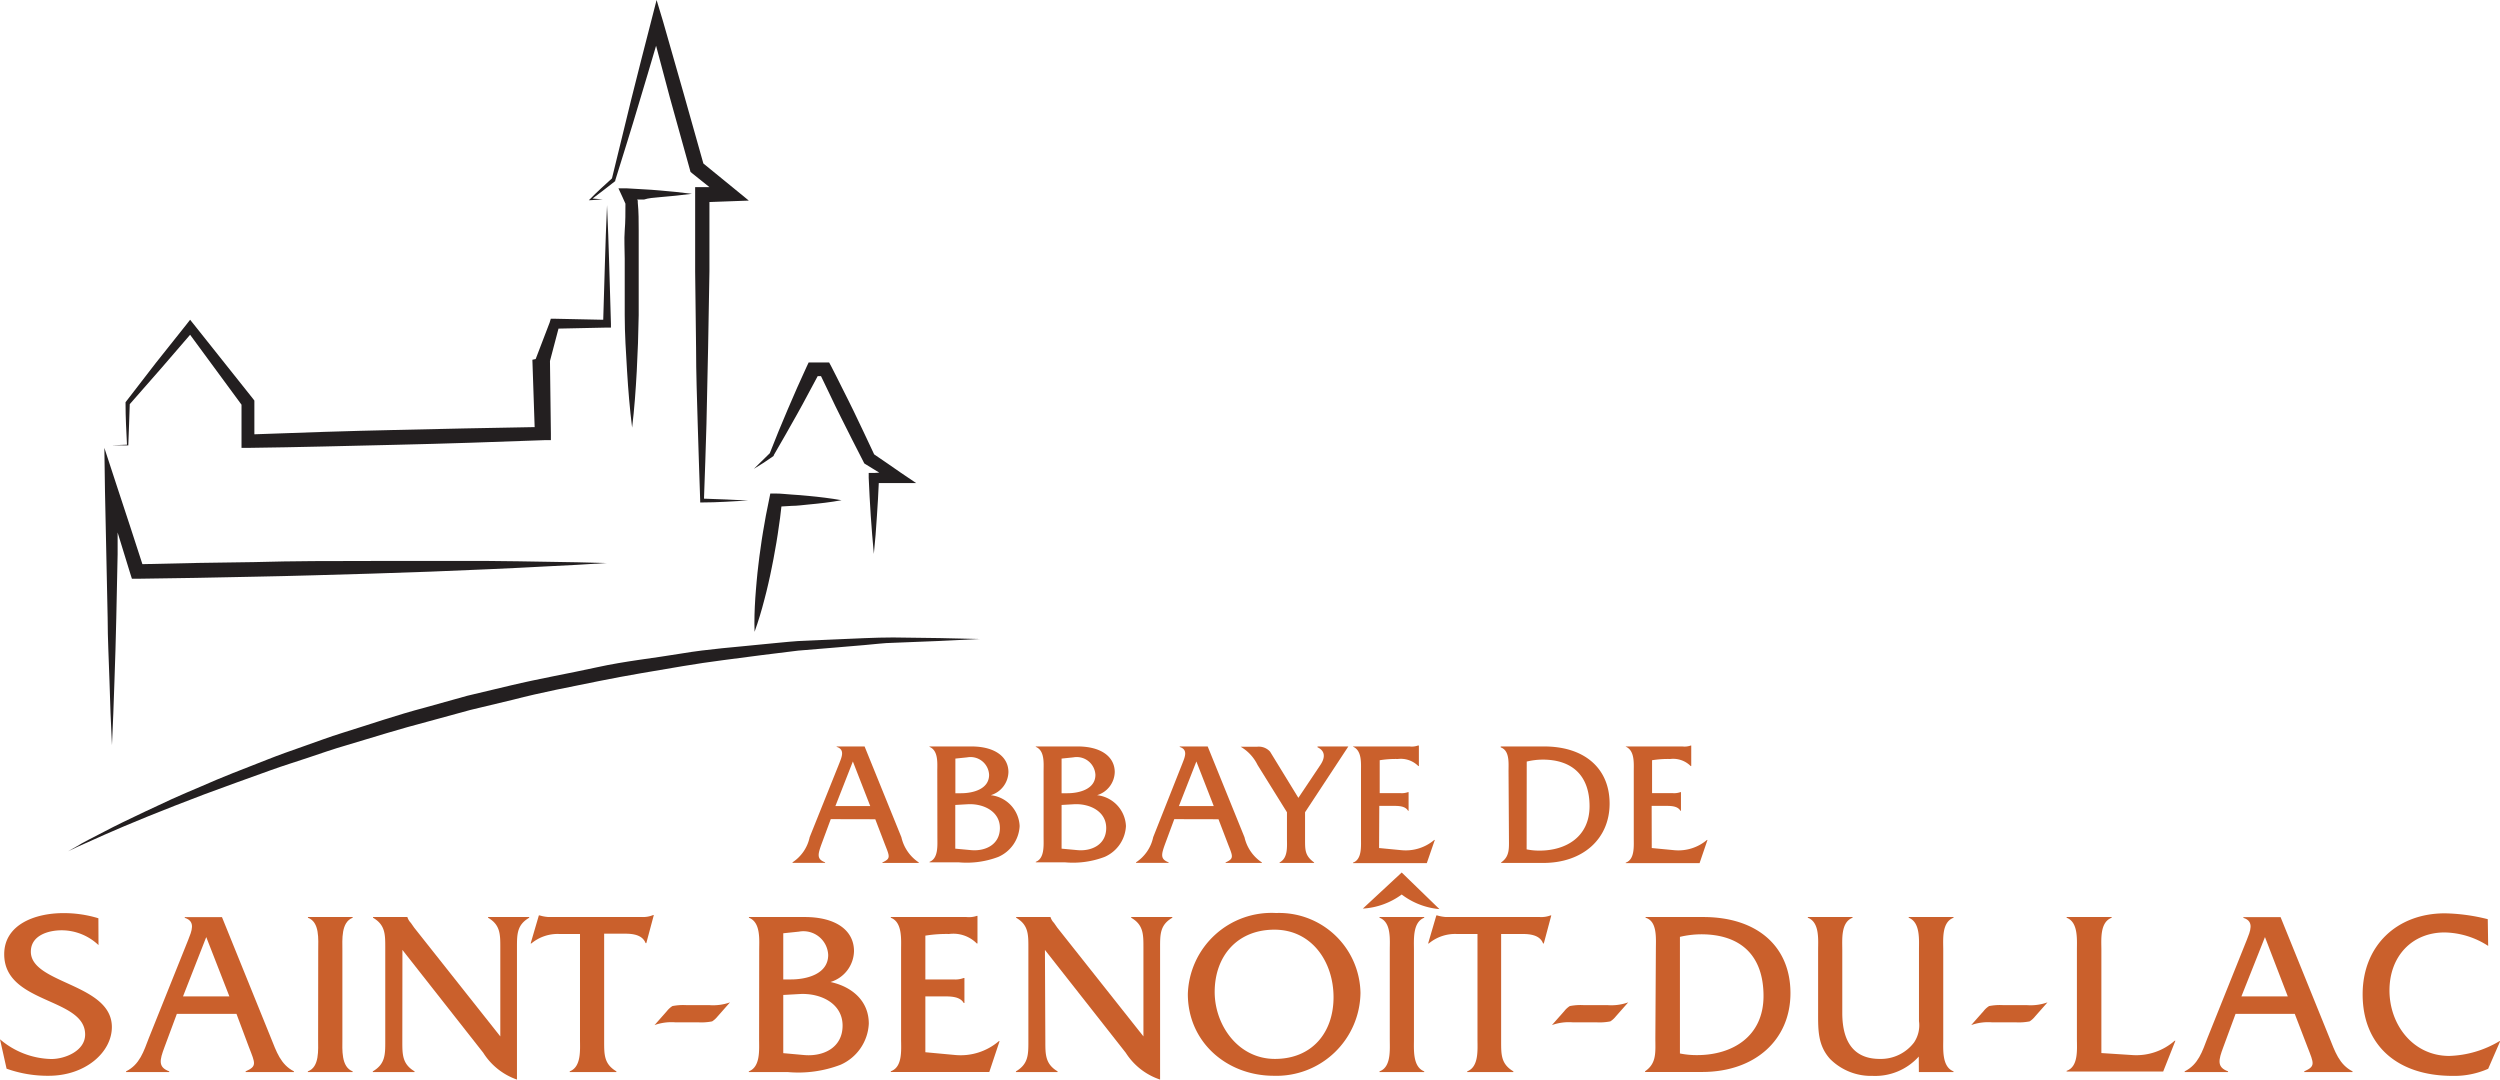 <svg xmlns="http://www.w3.org/2000/svg" viewBox="0 0 243.15 105"><defs><style>.cls-1{fill:#231f20;}.cls-2{fill:#ca602c;}</style></defs><title>saint-benoit-du-lac</title><g id="Calque_2" data-name="Calque 2"><g id="Calque_1-2" data-name="Calque 1"><path class="cls-1" d="M91.41,62.06,86.87,62c-1.75,0-3.73.11-5.89.2l-3.37.15c-1.16.08-2.36.22-3.59.33-2.46.26-5.07.43-7.74.88s-5.45.73-8.22,1.34S52.45,66,49.65,66.67l-4.2,1-4.12,1.15c-2.74.72-5.38,1.64-8,2.45-1.29.4-2.53.87-3.76,1.3s-2.42.85-3.58,1.31c-2.3.9-4.49,1.74-6.46,2.62-1,.43-1.95.82-2.84,1.23l-2.53,1.18c-1.59.75-3,1.43-4.07,2s-2,1-2.58,1.38l-.9.51.93-.44,2.66-1.19c1.15-.5,2.55-1.11,4.17-1.76s3.45-1.38,5.47-2.14,4.21-1.53,6.52-2.37c1.16-.42,2.37-.79,3.59-1.2s2.47-.85,3.76-1.22c2.57-.77,5.22-1.6,7.94-2.31l4.1-1.12,4.17-1c2.77-.72,5.58-1.25,8.34-1.81s5.5-1,8.14-1.45,5.22-.74,7.66-1.07l3.56-.44L81,63l3.07-.26c1-.08,1.9-.21,2.77-.22l4.52-.18,3.95-.19Z"/><path class="cls-1" d="M75.25,44.34l0,0,0-.06c.78-1.33,1.53-2.67,2.28-4s1.32-2.46,2-3.7h.32l.87,1.81c.35.73.69,1.46,1.06,2.18.73,1.44,1.44,2.89,2.19,4.32l.09.18.14.09,1.32.81L85,46l-.51,0,0,.47c.06,1.23.11,2.46.2,3.7s.18,2.46.3,3.7q.19-1.85.3-3.7c.08-1.06.13-2.13.18-3.19h3.63l-1.48-1c-.86-.61-1.73-1.19-2.6-1.79-.65-1.42-1.34-2.82-2-4.22-.35-.73-.72-1.45-1.08-2.17s-.72-1.45-1.09-2.16l-.21-.39h-.41l-1.15,0h-.43l-.17.36c-.65,1.39-1.26,2.8-1.87,4.22s-1.18,2.82-1.74,4.25q-.78.75-1.55,1.52Q74.33,45,75.25,44.34Z"/><path class="cls-1" d="M58.63,19.39l-1-.08c.75-.56,1.48-1.13,2.21-1.7l0,0,0-.07c.78-2.52,1.57-5,2.32-7.55.56-1.84,1.1-3.69,1.65-5.54l1.33,5L67.1,16.5l.06.22.18.15L69,18.2l-.69,0-.7,0V19l0,7.42.09,7.42c0,2.47.09,4.95.16,7.42s.16,4.95.24,7.42v.19h.18c1.49,0,3-.11,4.48-.19q-2.14-.11-4.29-.18c.08-2.42.18-4.83.24-7.25s.11-4.95.16-7.42L69,26.38l0-6.73,1.9-.07,1.93-.07-1.49-1.22L68.41,15.9,66.49,9.09l-2-7L63.86,0l-.53,2.07c-.65,2.55-1.32,5.1-1.95,7.66s-1.25,5.08-1.86,7.62c-.71.65-1.43,1.29-2.12,2l-.13.12h.17Z"/><path class="cls-1" d="M64.13,19.18c1.06-.09,2.11-.19,3.17-.33-1.06-.14-2.11-.24-3.17-.33-.53-.05-1.06-.08-1.59-.11L61,18.32l-.85,0,.38.82.3.67c0,.87,0,1.75-.07,2.62s0,1.82,0,2.74,0,1.82,0,2.74,0,1.82,0,2.74c0,1.82.12,3.65.23,5.47s.26,3.65.49,5.47c.22-1.82.35-3.65.45-5.47s.16-3.65.19-5.47c0-.91,0-1.82,0-2.74s0-1.82,0-2.74,0-1.82,0-2.74,0-1.82-.09-2.74v-.18l-.06-.1,0,0,.66,0C63.07,19.26,63.6,19.23,64.13,19.18Z"/><path class="cls-1" d="M12.42,43.32h.06v-.07c.06-1.31.09-2.62.14-3.94l3.12-3.56,2.75-3.19,5,6.8,0,3.54v.66h.68c4.8-.06,9.59-.19,14.39-.3s9.59-.27,14.38-.45l.64,0v-.62l-.09-7.08.83-3.15,4.71-.1h.39v-.37l-.17-5.77q-.08-2.89-.21-5.77-.13,2.89-.21,5.77l-.16,5.38L53.93,31h-.36l-.11.37-1.36,3.55-.32.07V35L52,41.54c-4.59.07-9,.18-13.62.28s-9.07.25-13.64.42V39.18l0-.22-.12-.16-5.76-7.24-.37-.46-.35.45-3,3.77-2.93,3.8,0,.06v.07c0,1.32.07,2.64.14,4l-1.47.06Z"/><path class="cls-1" d="M74.34,58.33c.15-.52.26-1.05.39-1.58s.23-1.06.34-1.59.21-1.06.3-1.59.2-1.06.27-1.6l.23-1.6c.05-.37.09-.74.13-1.11l1-.06c.54,0,1.08-.08,1.62-.13,1.08-.1,2.16-.22,3.23-.42-1.08-.19-2.16-.32-3.23-.42-.54-.05-1.08-.1-1.62-.13S76,48,75.44,48h-.52l-.11.55c-.11.53-.22,1.06-.32,1.59l-.28,1.6c-.1.53-.16,1.07-.24,1.6s-.15,1.07-.21,1.61-.13,1.07-.17,1.61-.1,1.08-.13,1.62c-.07,1.08-.11,2.17-.07,3.27C73.76,60.42,74.07,59.38,74.34,58.33Z"/><path class="cls-1" d="M10.34,53.9l.13,6.19c0,2.06.12,4.13.18,6.19s.13,4.13.24,6.19c.1-2.06.17-4.13.24-6.19s.14-4.13.18-6.19l.13-6.19,0-2.11q.61,2,1.23,4l.16.5h.53q5.71-.07,11.41-.2c3.8-.07,7.61-.19,11.41-.3s7.61-.26,11.41-.43c1.9-.07,3.8-.19,5.7-.28s3.8-.19,5.7-.32c-1.9-.06-3.81-.09-5.71-.12s-3.81-.07-5.71-.08c-3.81,0-7.61,0-11.42,0s-7.61,0-11.41.11q-5.45.06-10.89.2c-.78-2.44-1.59-4.87-2.39-7.31l-1.31-4,.06,4.18Z"/><path class="cls-2" d="M9.58,91.92A5.22,5.22,0,0,0,6,90.48c-1.31,0-3,.5-3,2.08,0,3.14,7.88,3.09,7.88,7.33,0,2.45-2.57,4.74-6.14,4.74a11.87,11.87,0,0,1-4.1-.69L0,101.08A7.93,7.93,0,0,0,5,103c1.31,0,3.28-.78,3.28-2.38C8.29,97,.41,97.67.41,92.81c0-2.89,3-4,5.75-4a11.51,11.51,0,0,1,3.41.5Z"/><path class="cls-2" d="M17.2,98.61,16,101.84c-.48,1.28-.64,1.95.46,2.36v.07H12.26v-.07c1.33-.66,1.72-1.95,2.22-3.25l3.83-9.55c.32-.82.76-1.79-.34-2.13v-.07h3.62l4.76,11.75c.53,1.31.94,2.59,2.24,3.25v.07h-4.7v-.07c1.12-.5.94-.76.32-2.36L23,98.61Zm2.86-7.47L17.8,96.91h4.51Z"/><path class="cls-2" d="M30.95,92.42c0-1.05.16-2.73-1-3.16v-.07h4.35v.07c-1.14.44-1,2.13-1,3.16v8.64c0,1-.14,2.7,1,3.14v.07H29.94v-.07c1.15-.41,1-2.11,1-3.14Z"/><path class="cls-2" d="M39.13,101.29c0,1.28,0,2.2,1.19,2.91v.07H36.26v-.07c1.21-.71,1.21-1.63,1.21-2.91V92.15c0-1.28,0-2.2-1.19-2.89v-.07h3.34v0a1.42,1.42,0,0,0,.34.57l.32.46,8.38,10.58V92.15c0-1.28,0-2.2-1.19-2.89v-.07h4v.07c-1.19.69-1.19,1.6-1.19,2.89V105A6.33,6.33,0,0,1,47,102.39l-7.86-10Z"/><path class="cls-2" d="M58.76,101.29c0,1.31,0,2.2,1.19,2.91v.07H55.41v-.07c1.15-.44,1-2.11,1-3.14V90.84h-2a4,4,0,0,0-2.73.92h-.07l.8-2.73h.07a3.64,3.64,0,0,0,.87.16h9.12A2.55,2.55,0,0,0,63.52,89h.07l-.73,2.73h-.07c-.3-.8-1.21-.92-2-.92H58.76Z"/><path class="cls-2" d="M65.66,99.43a4.89,4.89,0,0,0-2,.27l0,0,1.21-1.37a2.13,2.13,0,0,1,.53-.48,5.41,5.41,0,0,1,1.37-.09H69a4.89,4.89,0,0,0,2-.27l0,0-1.21,1.37a2.12,2.12,0,0,1-.53.48,5.41,5.41,0,0,1-1.37.09Z"/><path class="cls-2" d="M73.84,92.4c0-1,.16-2.7-1-3.14v-.07h5.43c3,0,4.79,1.28,4.79,3.32a3.21,3.21,0,0,1-2.29,3c2.06.44,3.73,1.81,3.73,4.05a4.61,4.61,0,0,1-2.75,4,11.51,11.51,0,0,1-5.13.71H72.83v-.07c1.15-.44,1-2.11,1-3.16Zm3.09,2.86c1.49,0,3.62-.5,3.62-2.38a2.41,2.41,0,0,0-2.84-2.27l-1.53.16v4.49Zm1.24,7.35c1.88.18,3.78-.69,3.78-2.86s-2.15-3.18-4.17-3.07l-1.6.09v5.66Z"/><path class="cls-2" d="M90,102.34l2.91.27a5.71,5.71,0,0,0,4.24-1.35h.07l-1,3H86.64v-.07c1.17-.41,1-2.11,1-3.14V92.42c0-1.05.14-2.73-1-3.16v-.07H94A2.34,2.34,0,0,0,95,89.08h.07v2.68H95a3.21,3.21,0,0,0-2.7-.92A12.89,12.89,0,0,0,90,91v4.26h2.73a2.34,2.34,0,0,0,1-.14h.07v2.43h-.07c-.37-.66-1.33-.64-2-.64H90Z"/><path class="cls-2" d="M101.67,101.29c0,1.28,0,2.2,1.19,2.91v.07H98.81v-.07c1.21-.71,1.21-1.63,1.21-2.91V92.15c0-1.28,0-2.2-1.19-2.89v-.07h3.34v0a1.42,1.42,0,0,0,.34.57l.32.46,8.38,10.58V92.15c0-1.28,0-2.2-1.19-2.89v-.07h4v.07c-1.19.69-1.19,1.6-1.19,2.89V105a6.33,6.33,0,0,1-3.34-2.61l-7.86-10Z"/><path class="cls-2" d="M132.32,96.57a8.17,8.17,0,0,1-8.43,8.06c-4.54,0-8.36-3.25-8.36-7.95a8.14,8.14,0,0,1,8.59-7.88A7.91,7.91,0,0,1,132.32,96.57Zm-14.18-.09c0,3.21,2.27,6.51,5.86,6.51s5.7-2.54,5.7-6-2.13-6.57-5.75-6.57S118.14,93,118.14,96.48Z"/><path class="cls-2" d="M140,88.42A7.07,7.07,0,0,1,136.33,87a7.1,7.1,0,0,1-3.78,1.37l3.78-3.51Zm-4.83,4c0-1.05.16-2.73-1-3.16v-.07h4.35v.07c-1.14.44-1,2.13-1,3.16v8.64c0,1-.14,2.7,1,3.14v.07h-4.35v-.07c1.15-.41,1-2.11,1-3.14Z"/><path class="cls-2" d="M146,101.29c0,1.31,0,2.2,1.19,2.91v.07H142.7v-.07c1.15-.44,1-2.11,1-3.14V90.84h-2a4,4,0,0,0-2.73.92h-.07l.8-2.73h.07a3.64,3.64,0,0,0,.87.16h9.12a2.55,2.55,0,0,0,1.05-.16h.07l-.73,2.73h-.07c-.3-.8-1.21-.92-2-.92H146Z"/><path class="cls-2" d="M152.94,99.43a4.89,4.89,0,0,0-2,.27l0,0,1.21-1.37a2.13,2.13,0,0,1,.53-.48,5.41,5.41,0,0,1,1.37-.09h2.31a4.89,4.89,0,0,0,2-.27l0,0-1.21,1.37a2.12,2.12,0,0,1-.53.48,5.41,5.41,0,0,1-1.37.09Z"/><path class="cls-2" d="M161.05,92.33c0-1.05.16-2.73-1-3.07v-.07h5.61c5.22,0,8.48,2.84,8.48,7.4s-3.46,7.67-8.59,7.67H160v-.07c1.15-.78,1-1.88,1-3.23Zm2.34,10.13a8.12,8.12,0,0,0,1.67.16c3.41,0,6.46-1.79,6.46-5.75s-2.24-6-6.07-6a9.07,9.07,0,0,0-2.06.25Z"/><path class="cls-2" d="M186.62,102.76a5.7,5.7,0,0,1-4.49,1.88A5.62,5.62,0,0,1,178,103c-1.21-1.33-1.17-2.86-1.17-4.51V92.4c0-1,.16-2.7-1-3.14v-.07h4.35v.07c-1.15.44-1,2.11-1,3.14v6.12c0,3,1.28,4.47,3.64,4.47a4.05,4.05,0,0,0,3.34-1.6,3,3,0,0,0,.48-2.08V92.4c0-1,.14-2.7-1-3.14v-.07H190l0,.07c-1.17.44-1,2.11-1,3.16v8.64c0,1-.14,2.7,1,3.14v.07h-3.37Z"/><path class="cls-2" d="M193.72,99.43a4.89,4.89,0,0,0-2,.27l0,0,1.21-1.37a2.13,2.13,0,0,1,.53-.48,5.41,5.41,0,0,1,1.37-.09h2.31a4.89,4.89,0,0,0,2-.27l0,0-1.21,1.37a2.12,2.12,0,0,1-.53.48,5.41,5.41,0,0,1-1.37.09Z"/><path class="cls-2" d="M207.46,102.62a5.64,5.64,0,0,0,4.05-1.4h.07l-1.19,3H201v-.07c1.17-.41,1-2.11,1-3.14V92.42c0-1.05.14-2.73-1-3.16v-.07h4.38v.07c-1.17.44-1,2.13-1,3.16v10Z"/><path class="cls-2" d="M217.43,98.61l-1.19,3.23c-.48,1.28-.64,1.95.46,2.36v.07h-4.22v-.07c1.33-.66,1.72-1.95,2.22-3.25l3.83-9.55c.32-.82.76-1.79-.34-2.13v-.07h3.62l4.76,11.75c.53,1.31.94,2.59,2.24,3.25v.07h-4.7v-.07c1.12-.5.94-.76.32-2.36l-1.24-3.23Zm2.86-7.47L218,96.91h4.51Z"/><path class="cls-2" d="M242,92a8,8,0,0,0-4.24-1.31c-3.16,0-5.36,2.31-5.36,5.64s2.29,6.37,5.82,6.37a10.1,10.1,0,0,0,4.88-1.44h.07L242,103.95a8.12,8.12,0,0,1-3.46.69c-5.41,0-8.75-3-8.75-7.93,0-4.74,3.34-7.88,8-7.88a18.3,18.3,0,0,1,4.17.57Z"/><path class="cls-2" d="M80.8,79.67l-.9,2.43c-.36,1-.48,1.46.35,1.77v.05H77.08v-.05a3.88,3.88,0,0,0,1.67-2.45l2.88-7.18c.24-.62.57-1.34-.26-1.6V72.6h2.72l3.58,8.83a4,4,0,0,0,1.69,2.45v.05H85.82v-.05c.84-.38.71-.57.24-1.77l-.93-2.43Zm2.15-5.61-1.7,4.34h3.39Z"/><path class="cls-2" d="M91.16,75c0-.77.12-2-.76-2.36V72.6h4.08c2.27,0,3.6,1,3.6,2.5a2.41,2.41,0,0,1-1.72,2.24,3.16,3.16,0,0,1,2.81,3,3.46,3.46,0,0,1-2.07,3,8.65,8.65,0,0,1-3.86.53H90.41v-.05c.86-.33.76-1.58.76-2.38Zm2.32,2.15c1.12,0,2.72-.38,2.72-1.79a1.81,1.81,0,0,0-2.13-1.7l-1.15.12v3.37Zm.93,5.53c1.41.14,2.84-.52,2.84-2.15s-1.62-2.39-3.13-2.31l-1.21.07v4.25Z"/><path class="cls-2" d="M101.5,75c0-.77.12-2-.76-2.36V72.6h4.08c2.27,0,3.6,1,3.6,2.5a2.41,2.41,0,0,1-1.72,2.24,3.16,3.16,0,0,1,2.81,3,3.46,3.46,0,0,1-2.07,3,8.65,8.65,0,0,1-3.86.53h-2.84v-.05c.86-.33.76-1.58.76-2.38Zm2.32,2.15c1.12,0,2.72-.38,2.72-1.79a1.82,1.82,0,0,0-2.14-1.7l-1.15.12v3.37Zm.93,5.53c1.41.14,2.84-.52,2.84-2.15s-1.62-2.39-3.13-2.31l-1.21.07v4.25Z"/><path class="cls-2" d="M114.21,79.67l-.9,2.43c-.36,1-.48,1.46.35,1.77v.05h-3.17v-.05a3.88,3.88,0,0,0,1.67-2.45L115,74.25c.24-.62.57-1.34-.26-1.6V72.6h2.72l3.58,8.83a4,4,0,0,0,1.69,2.45v.05h-3.53v-.05c.84-.38.71-.57.24-1.77l-.93-2.43Zm2.15-5.61-1.7,4.34h3.39Z"/><path class="cls-2" d="M126.93,81.69c0,1,0,1.55.88,2.19v.05h-3.36v-.05c.84-.43.72-1.55.72-2.36V79l-2.86-4.6a4.17,4.17,0,0,0-1.64-1.77h1.57a1.47,1.47,0,0,1,1.29.48l2.75,4.49,2.14-3.2c.29-.43.69-1.26-.28-1.72V72.6h3L126.93,79Z"/><path class="cls-2" d="M134.13,82.48l2.19.21a4.29,4.29,0,0,0,3.18-1h.05l-.78,2.26h-7.18v-.05c.88-.31.78-1.58.78-2.36V75c0-.79.1-2-.78-2.38V72.6h5.51a1.76,1.76,0,0,0,.81-.09H138v2h-.05a2.41,2.41,0,0,0-2-.69,9.68,9.68,0,0,0-1.76.12v3.2h2a1.77,1.77,0,0,0,.76-.1H137v1.82h-.05c-.28-.5-1-.48-1.53-.48h-1.27Z"/><path class="cls-2" d="M146.72,75c0-.79.12-2-.76-2.31V72.6h4.22c3.93,0,6.37,2.13,6.37,5.56s-2.6,5.77-6.46,5.77H146v-.05c.86-.59.76-1.41.76-2.43Zm1.76,7.61a6.1,6.1,0,0,0,1.26.12c2.57,0,4.86-1.34,4.86-4.32s-1.69-4.53-4.56-4.53a6.79,6.79,0,0,0-1.55.19Z"/><path class="cls-2" d="M160.65,82.48l2.19.21a4.29,4.29,0,0,0,3.18-1h.05l-.77,2.26h-7.18v-.05c.88-.31.78-1.58.78-2.36V75c0-.79.1-2-.78-2.38V72.6h5.51a1.76,1.76,0,0,0,.81-.09h.05v2h-.05a2.41,2.41,0,0,0-2-.69,9.68,9.68,0,0,0-1.76.12v3.2h2a1.77,1.77,0,0,0,.76-.1h.05v1.82h-.05c-.28-.5-1-.48-1.53-.48h-1.27Z"/></g></g></svg>